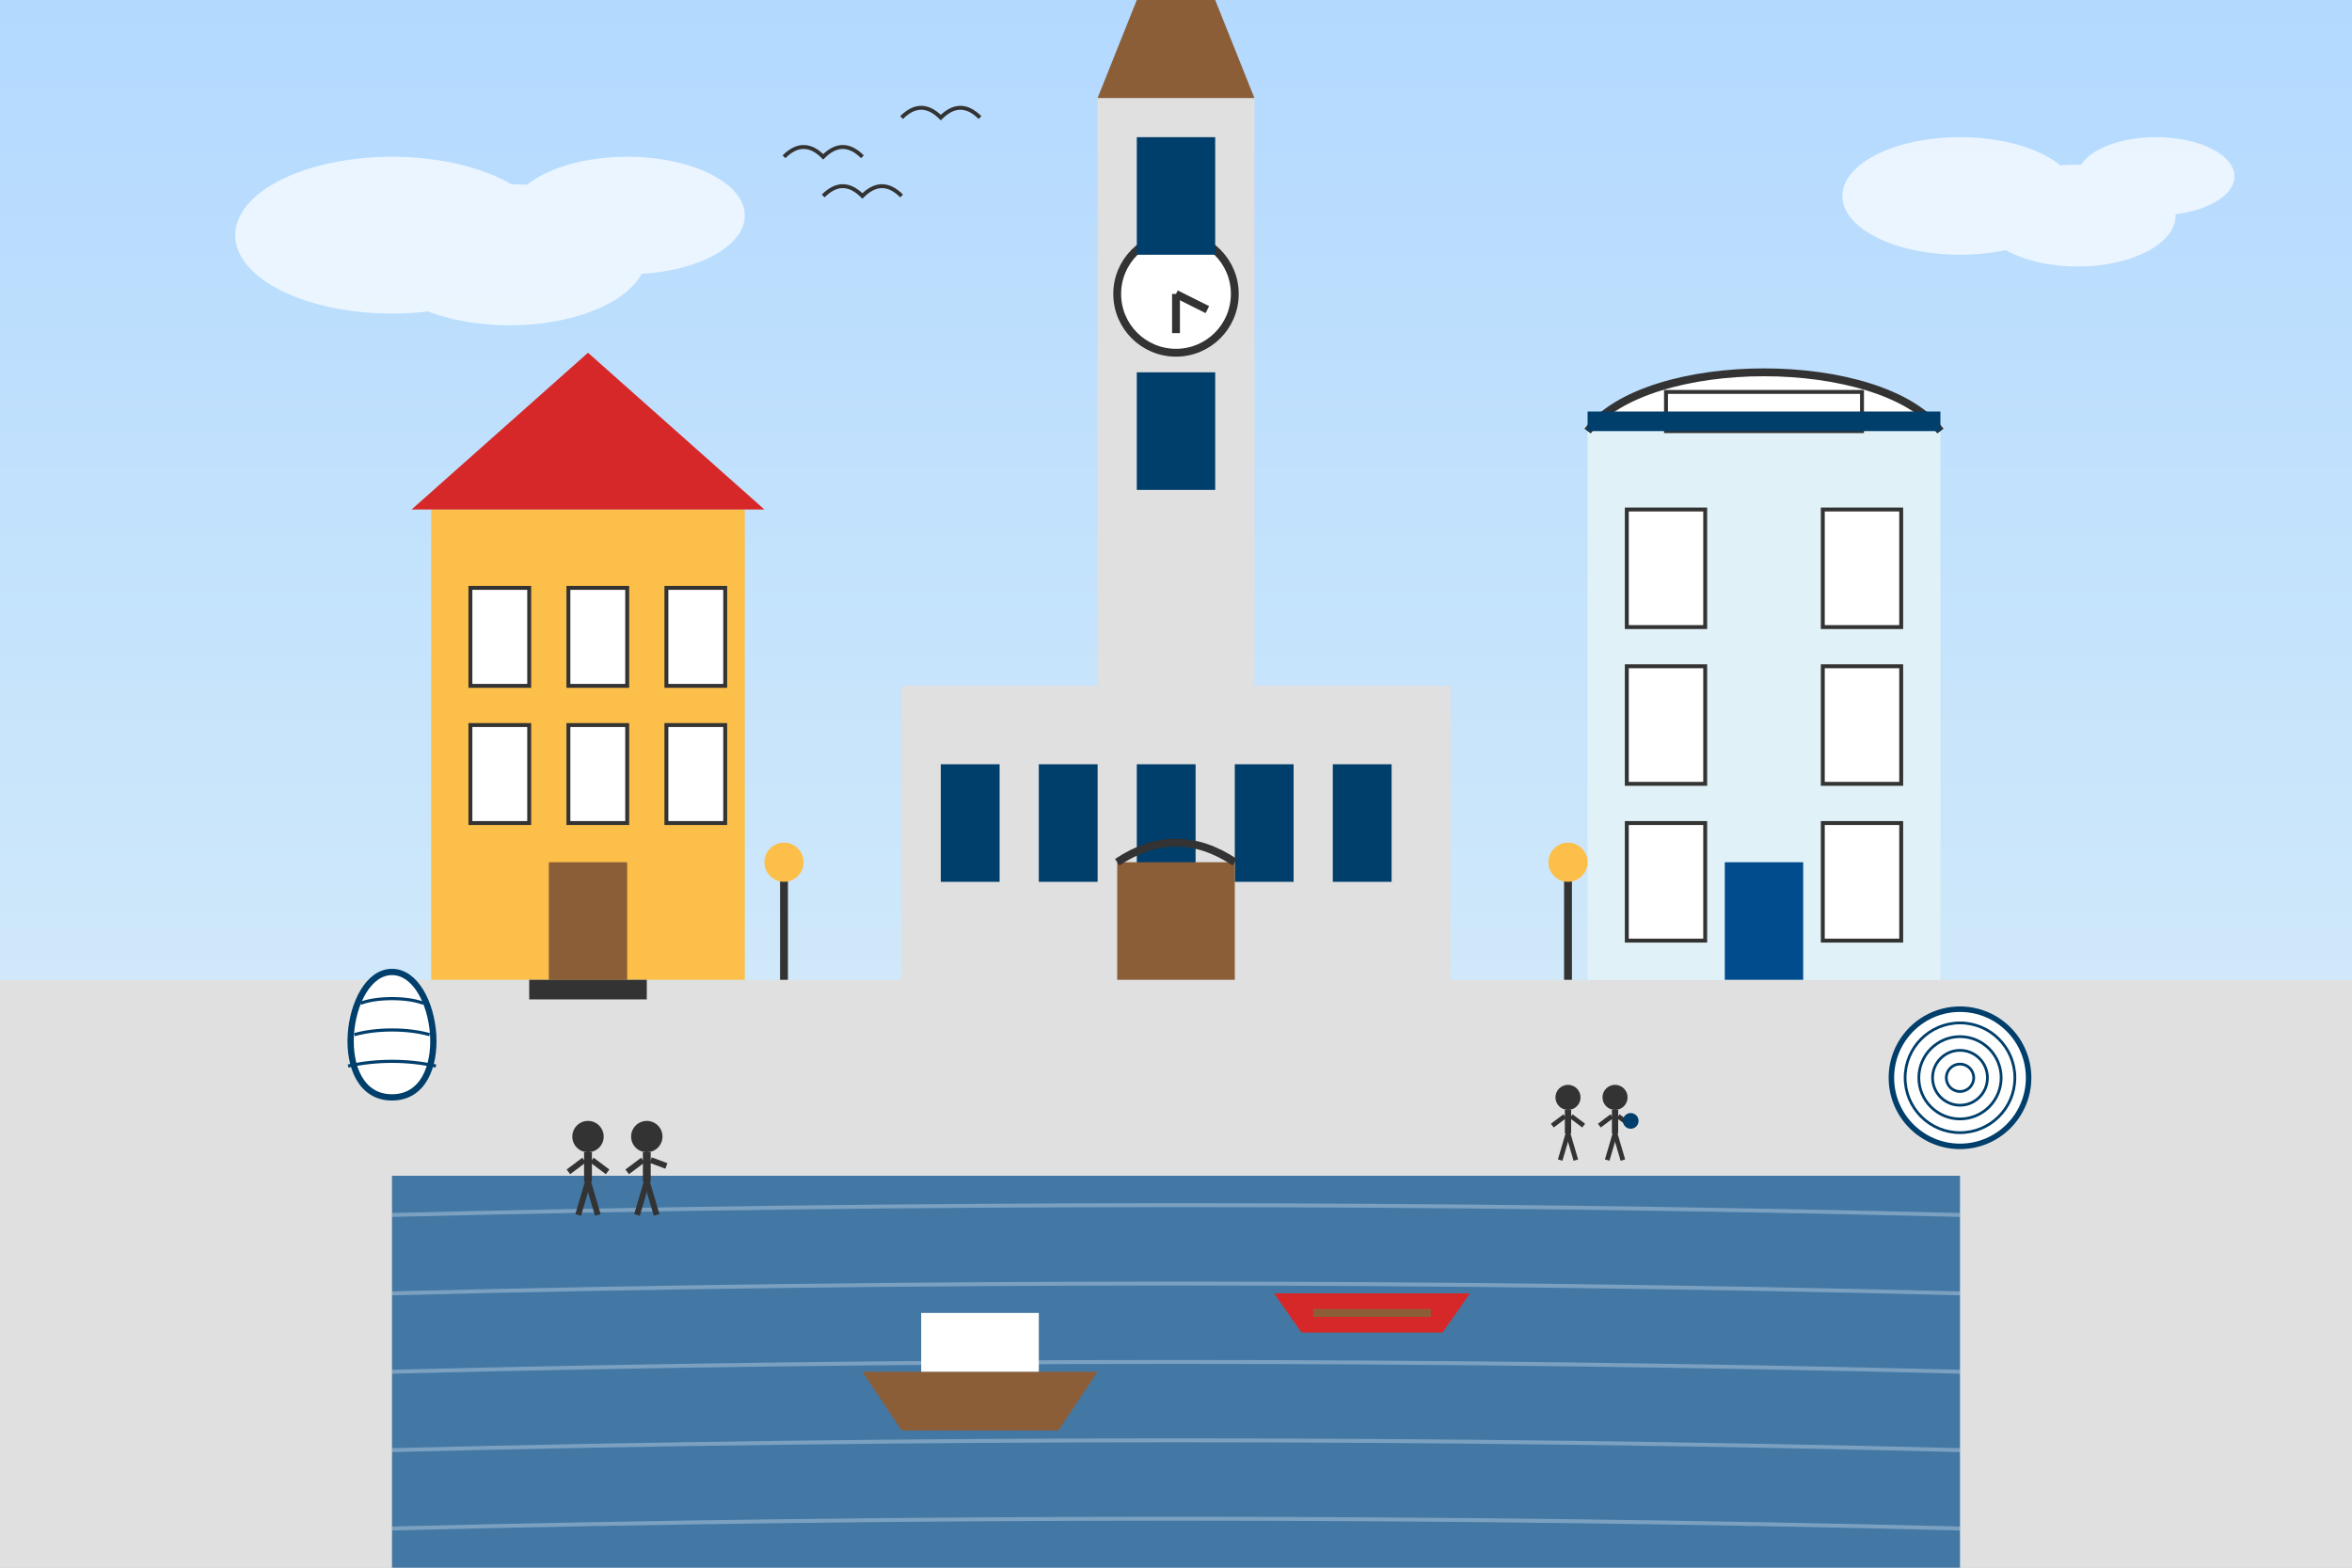 <svg xmlns="http://www.w3.org/2000/svg" width="600" height="400" viewBox="0 0 600 400">
  <rect x="0" y="0" width="600" height="400" fill="#808080" stroke="none"/>
  <!-- Sky background with gradient -->
  <defs>
    <linearGradient id="skyGradient" x1="0%" y1="0%" x2="0%" y2="100%">
      <stop offset="0%" stop-color="#B3D9FF"/>
      <stop offset="100%" stop-color="#E0F2F7"/>
    </linearGradient>
  </defs>
  <rect width="600" height="400" fill="url(#skyGradient)"/>
  
  <!-- Ground/street -->
  <rect x="0" y="250" width="600" height="150" fill="#E0E0E0"/>
  
  <!-- Delft canal -->
  <rect x="100" y="300" width="400" height="100" fill="#004C8C" opacity="0.7"/>
  <path d="M100,310 Q300,305 500,310" fill="none" stroke="#FFFFFF" stroke-width="1" opacity="0.3"/>
  <path d="M100,330 Q300,325 500,330" fill="none" stroke="#FFFFFF" stroke-width="1" opacity="0.3"/>
  <path d="M100,350 Q300,345 500,350" fill="none" stroke="#FFFFFF" stroke-width="1" opacity="0.3"/>
  <path d="M100,370 Q300,365 500,370" fill="none" stroke="#FFFFFF" stroke-width="1" opacity="0.3"/>
  <path d="M100,390 Q300,385 500,390" fill="none" stroke="#FFFFFF" stroke-width="1" opacity="0.3"/>
  
  <!-- Nieuwe Kerk (New Church) -->
  <g transform="translate(300, 175)">
    <!-- Church base -->
    <rect x="-70" y="0" width="140" height="75" fill="#E0E0E0"/>
    
    <!-- Church tower -->
    <rect x="-20" y="-150" width="40" height="150" fill="#E0E0E0"/>
    
    <!-- Spire -->
    <polygon points="-20,-150 0,-200 20,-150" fill="#8C5E38"/>
    
    <!-- Clock -->
    <circle cx="0" cy="-100" r="15" fill="#FFFFFF" stroke="#333333" stroke-width="2"/>
    <line x1="0" y1="-100" x2="0" y2="-90" stroke="#333333" stroke-width="2"/>
    <line x1="0" y1="-100" x2="8" y2="-96" stroke="#333333" stroke-width="2"/>
    
    <!-- Windows in tower -->
    <rect x="-10" y="-140" width="20" height="30" fill="#003E6B"/>
    <rect x="-10" y="-80" width="20" height="30" fill="#003E6B"/>
    
    <!-- Church windows -->
    <rect x="-60" y="20" width="15" height="30" fill="#003E6B"/>
    <rect x="-35" y="20" width="15" height="30" fill="#003E6B"/>
    <rect x="-10" y="20" width="15" height="30" fill="#003E6B"/>
    <rect x="15" y="20" width="15" height="30" fill="#003E6B"/>
    <rect x="40" y="20" width="15" height="30" fill="#003E6B"/>
    
    <!-- Church door -->
    <rect x="-15" y="45" width="30" height="30" fill="#8C5E38"/>
    <path d="M-15,45 Q0,35 15,45" fill="none" stroke="#333333" stroke-width="2"/>
  </g>
  
  <!-- Historic buildings on left -->
  <g transform="translate(150, 250)">
    <!-- Building 1 -->
    <rect x="-40" y="-120" width="80" height="120" fill="#FCBF49"/>
    
    <!-- Roof -->
    <polygon points="-45,-120 0,-160 45,-120" fill="#D62828"/>
    
    <!-- Windows -->
    <rect x="-30" y="-100" width="15" height="25" fill="#FFFFFF" stroke="#333333"/>
    <rect x="-5" y="-100" width="15" height="25" fill="#FFFFFF" stroke="#333333"/>
    <rect x="20" y="-100" width="15" height="25" fill="#FFFFFF" stroke="#333333"/>
    
    <rect x="-30" y="-65" width="15" height="25" fill="#FFFFFF" stroke="#333333"/>
    <rect x="-5" y="-65" width="15" height="25" fill="#FFFFFF" stroke="#333333"/>
    <rect x="20" y="-65" width="15" height="25" fill="#FFFFFF" stroke="#333333"/>
    
    <!-- Door -->
    <rect x="-10" y="-30" width="20" height="30" fill="#8C5E38"/>
    
    <!-- Steps -->
    <rect x="-15" y="0" width="30" height="5" fill="#333333"/>
  </g>
  
  <!-- Historic buildings on right -->
  <g transform="translate(450, 250)">
    <!-- Building 2 -->
    <rect x="-45" y="-140" width="90" height="140" fill="#E0F2F7"/>
    
    <!-- Ornate gable -->
    <path d="M-45,-140 C-30,-160 30,-160 45,-140" fill="#FFFFFF" stroke="#333333" stroke-width="2"/>
    <rect x="-25" y="-150" width="50" height="10" fill="#FFFFFF" stroke="#333333"/>
    
    <!-- Windows -->
    <rect x="-35" y="-120" width="20" height="30" fill="#FFFFFF" stroke="#333333"/>
    <rect x="15" y="-120" width="20" height="30" fill="#FFFFFF" stroke="#333333"/>
    
    <rect x="-35" y="-80" width="20" height="30" fill="#FFFFFF" stroke="#333333"/>
    <rect x="15" y="-80" width="20" height="30" fill="#FFFFFF" stroke="#333333"/>
    
    <rect x="-35" y="-40" width="20" height="30" fill="#FFFFFF" stroke="#333333"/>
    <rect x="15" y="-40" width="20" height="30" fill="#FFFFFF" stroke="#333333"/>
    
    <!-- Door -->
    <rect x="-10" y="-30" width="20" height="30" fill="#004C8C"/>
    
    <!-- Delft Blue decoration -->
    <rect x="-45" y="-145" width="90" height="5" fill="#003E6B"/>
  </g>
  
  <!-- Boats in canal -->
  <g transform="translate(250, 350)">
    <!-- Boat 1 -->
    <path d="M-30,0 L30,0 L20,15 L-20,15 Z" fill="#8C5E38"/>
    <rect x="-15" y="-15" width="30" height="15" fill="#FFFFFF"/>
  </g>
  
  <g transform="translate(350, 330)">
    <!-- Boat 2 -->
    <path d="M-25,0 L25,0 L18,10 L-18,10 Z" fill="#D62828"/>
    <line x1="-15" y1="5" x2="15" y2="5" stroke="#8C5E38" stroke-width="2"/>
  </g>
  
  <!-- Street lamps -->
  <g>
    <line x1="200" y1="250" x2="200" y2="220" stroke="#333333" stroke-width="2"/>
    <circle cx="200" cy="220" r="5" fill="#FCBF49"/>
    
    <line x1="400" y1="250" x2="400" y2="220" stroke="#333333" stroke-width="2"/>
    <circle cx="400" cy="220" r="5" fill="#FCBF49"/>
  </g>
  
  <!-- Delft Blue pottery elements in foreground -->
  <g transform="translate(100, 280) scale(0.8)">
    <!-- Delft vase -->
    <path d="M0,0 C-20,0 -15,-40 0,-40 C15,-40 20,0 0,0" fill="#FFFFFF" stroke="#003E6B" stroke-width="2"/>
    <path d="M-10,-30 C-5,-32 5,-32 10,-30" fill="none" stroke="#003E6B" stroke-width="1"/>
    <path d="M-12,-20 C-5,-22 5,-22 12,-20" fill="none" stroke="#003E6B" stroke-width="1"/>
    <path d="M-14,-10 C-5,-12 5,-12 14,-10" fill="none" stroke="#003E6B" stroke-width="1"/>
  </g>
  
  <g transform="translate(500, 275) scale(0.7)">
    <!-- Delft plate -->
    <circle cx="0" cy="0" r="25" fill="#FFFFFF" stroke="#003E6B" stroke-width="2"/>
    <circle cx="0" cy="0" r="20" fill="none" stroke="#003E6B" stroke-width="1"/>
    <circle cx="0" cy="0" r="15" fill="none" stroke="#003E6B" stroke-width="1"/>
    <circle cx="0" cy="0" r="10" fill="none" stroke="#003E6B" stroke-width="1"/>
    <circle cx="0" cy="0" r="5" fill="none" stroke="#003E6B" stroke-width="1"/>
  </g>
  
  <!-- People strolling along the canal -->
  <g transform="translate(150, 290) scale(0.5)" fill="#333333">
    <!-- Person 1 -->
    <circle cx="0" cy="0" r="8"/>
    <rect x="-2" y="8" width="4" height="15"/>
    <line x1="-2" y1="12" x2="-10" y2="18" stroke="#333333" stroke-width="3"/>
    <line x1="2" y1="12" x2="10" y2="18" stroke="#333333" stroke-width="3"/>
    <line x1="0" y1="23" x2="-5" y2="40" stroke="#333333" stroke-width="3"/>
    <line x1="0" y1="23" x2="5" y2="40" stroke="#333333" stroke-width="3"/>
    
    <!-- Person 2 -->
    <circle cx="30" cy="0" r="8"/>
    <rect x="28" y="8" width="4" height="15"/>
    <line x1="28" y1="12" x2="20" y2="18" stroke="#333333" stroke-width="3"/>
    <line x1="32" y1="12" x2="40" y2="15" stroke="#333333" stroke-width="3"/>
    <line x1="30" y1="23" x2="25" y2="40" stroke="#333333" stroke-width="3"/>
    <line x1="30" y1="23" x2="35" y2="40" stroke="#333333" stroke-width="3"/>
  </g>
  
  <g transform="translate(400, 280) scale(0.4)" fill="#333333">
    <!-- Person 3 -->
    <circle cx="0" cy="0" r="8"/>
    <rect x="-2" y="8" width="4" height="15"/>
    <line x1="-2" y1="12" x2="-10" y2="18" stroke="#333333" stroke-width="3"/>
    <line x1="2" y1="12" x2="10" y2="18" stroke="#333333" stroke-width="3"/>
    <line x1="0" y1="23" x2="-5" y2="40" stroke="#333333" stroke-width="3"/>
    <line x1="0" y1="23" x2="5" y2="40" stroke="#333333" stroke-width="3"/>
    
    <!-- Person 4 with Delft blue item -->
    <circle cx="30" cy="0" r="8"/>
    <rect x="28" y="8" width="4" height="15"/>
    <line x1="28" y1="12" x2="20" y2="18" stroke="#333333" stroke-width="3"/>
    <line x1="32" y1="12" x2="40" y2="18" stroke="#333333" stroke-width="3"/>
    <line x1="30" y1="23" x2="25" y2="40" stroke="#333333" stroke-width="3"/>
    <line x1="30" y1="23" x2="35" y2="40" stroke="#333333" stroke-width="3"/>
    <circle cx="40" cy="15" r="5" fill="#003E6B"/>
  </g>
  
  <!-- Some clouds -->
  <g opacity="0.7" fill="#FFFFFF">
    <ellipse cx="100" cy="60" rx="40" ry="20"/>
    <ellipse cx="130" cy="65" rx="35" ry="18"/>
    <ellipse cx="160" cy="55" rx="30" ry="15"/>
    
    <ellipse cx="500" cy="50" rx="30" ry="15"/>
    <ellipse cx="530" cy="55" rx="25" ry="13"/>
    <ellipse cx="550" cy="45" rx="20" ry="10"/>
  </g>
  
  <!-- Birds in the sky -->
  <path d="M200,40 Q205,35 210,40 Q215,35 220,40" fill="none" stroke="#333333" stroke-width="1"/>
  <path d="M210,50 Q215,45 220,50 Q225,45 230,50" fill="none" stroke="#333333" stroke-width="1"/>
  <path d="M230,30 Q235,25 240,30 Q245,25 250,30" fill="none" stroke="#333333" stroke-width="1"/>
</svg>

